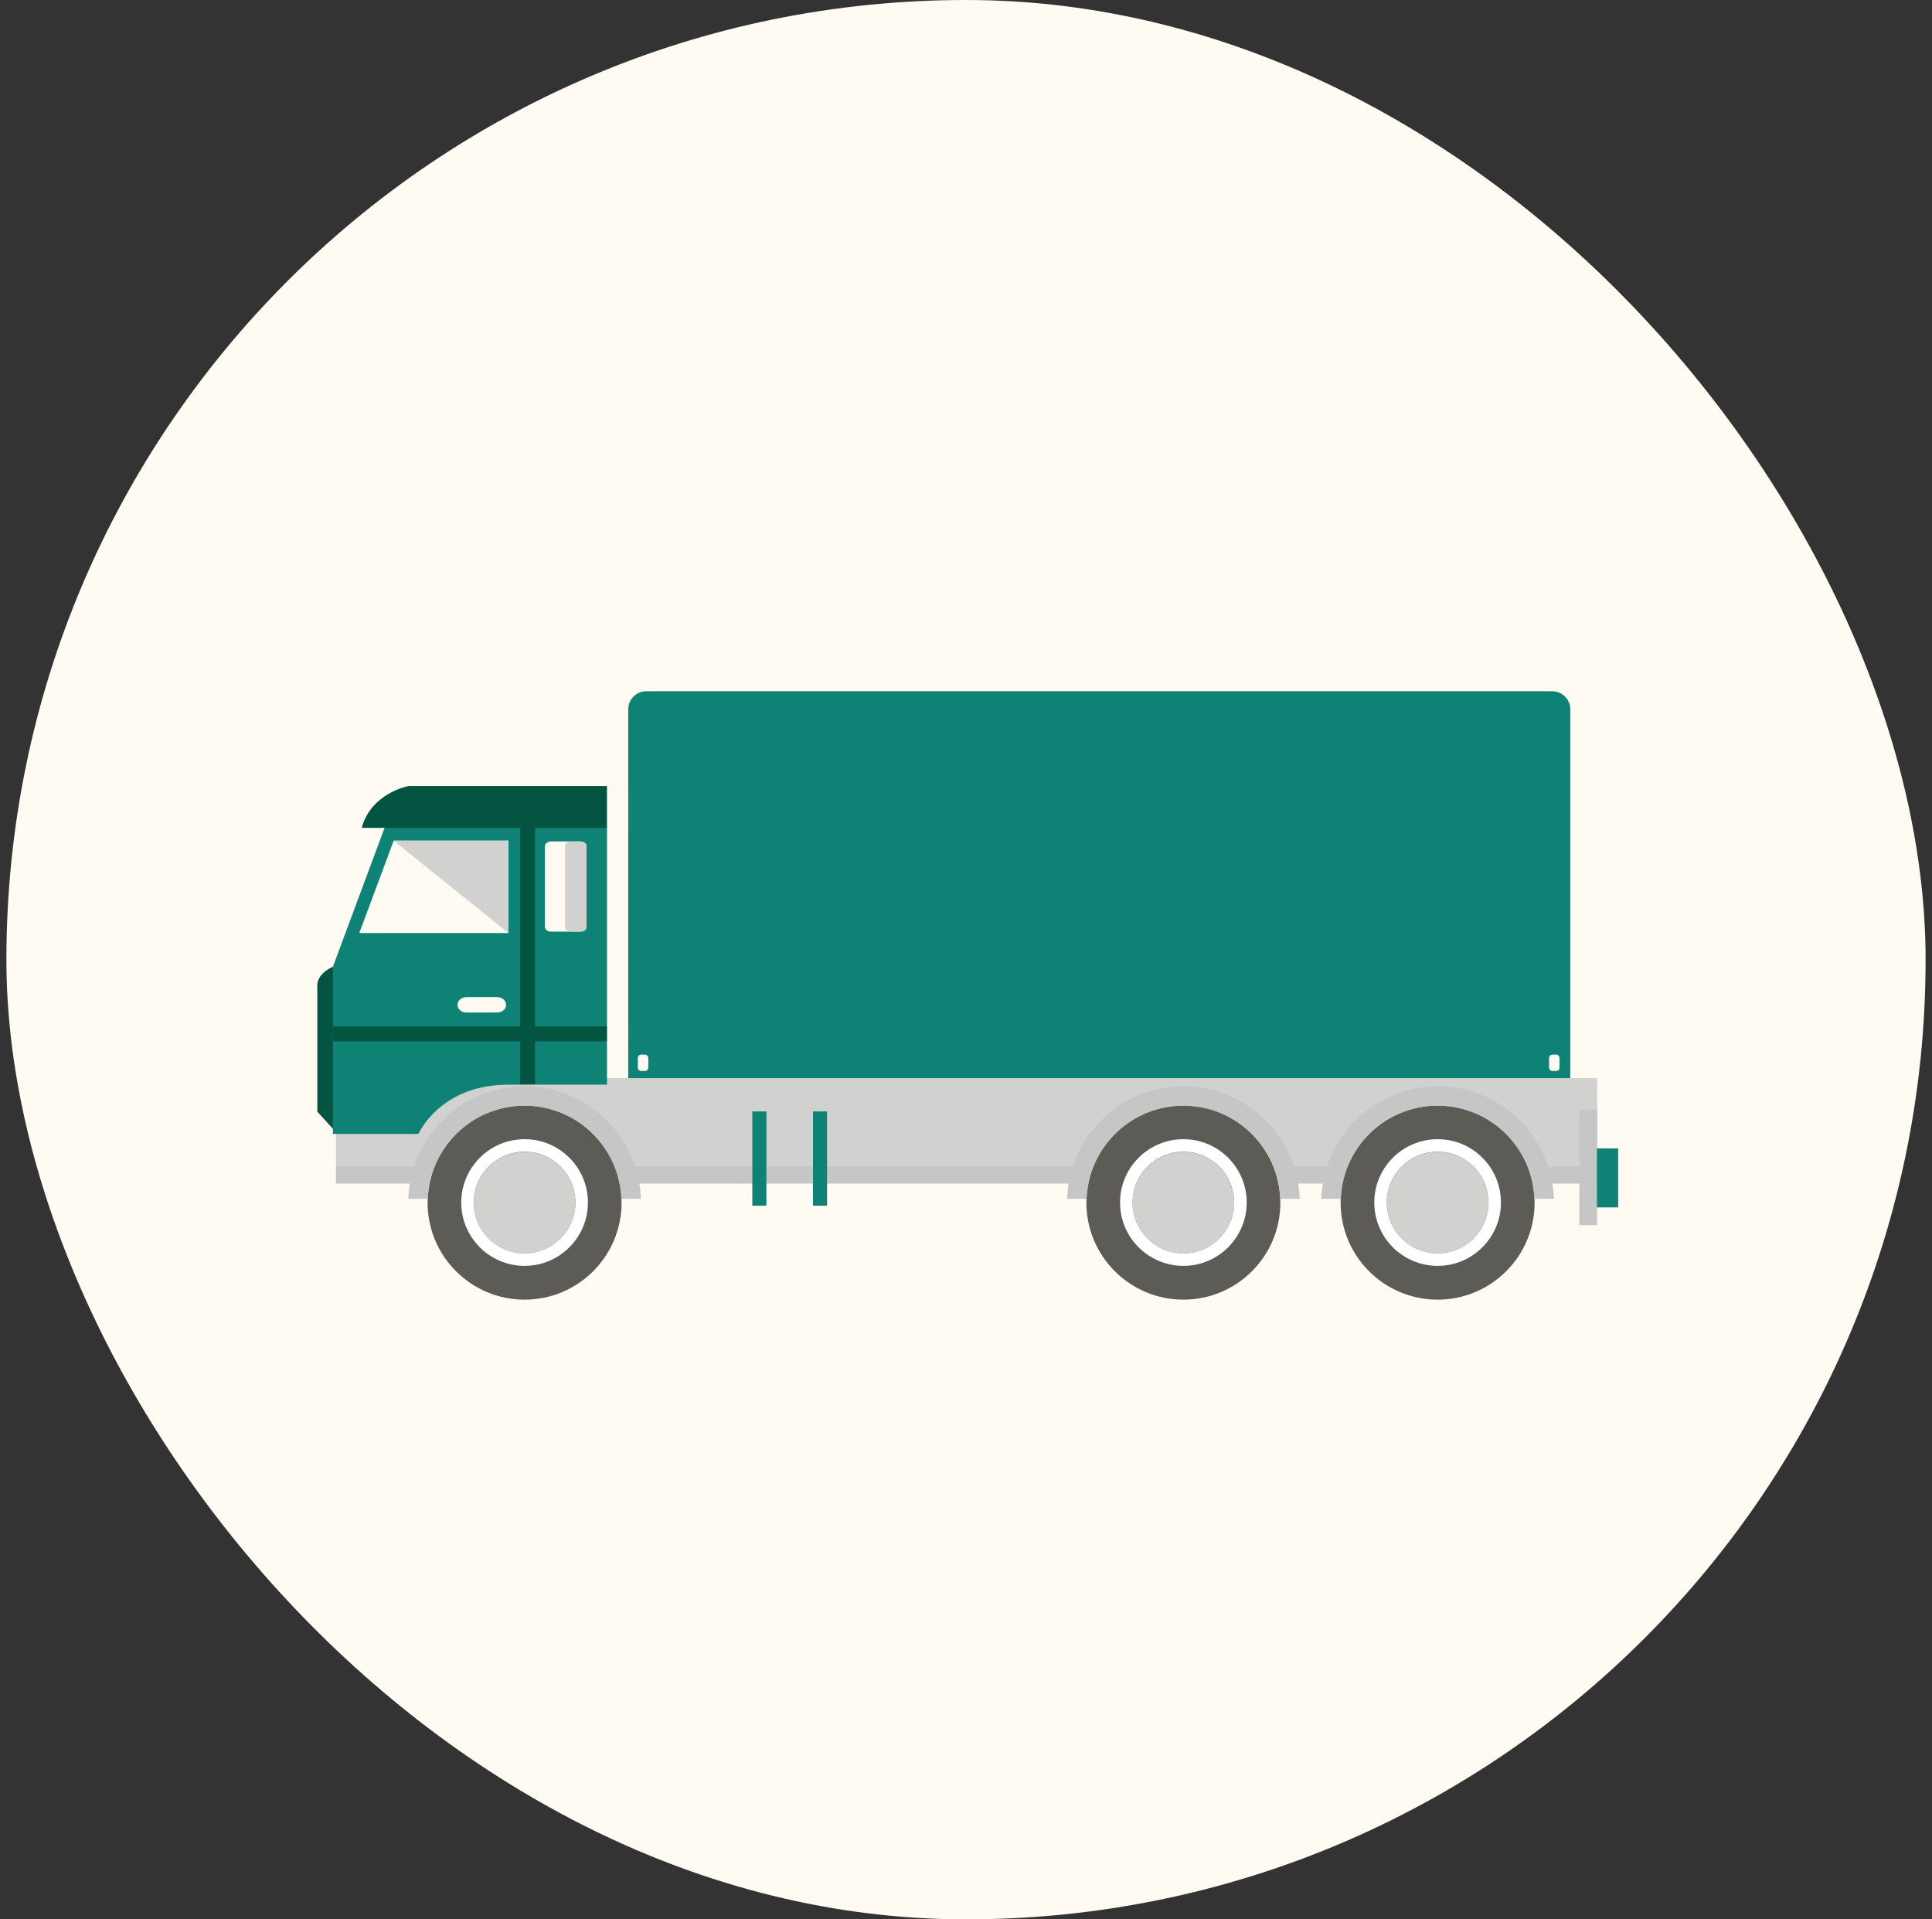 <svg xmlns="http://www.w3.org/2000/svg" width="151" height="150" viewBox="0 0 151 150" fill="none"><rect x="0" y="0" width="151" height="150" fill="#333333" stroke="none"/><rect x="0.5" width="150" height="150" rx="75" fill="#FFFBF2"></rect><g clip-path="url(#clip0_2159_35497)"><path d="M121.07 83.42C121.07 83.58 121.18 83.7 121.33 83.7H121.63C121.78 83.7 121.89 83.58 121.89 83.42V82.71C121.89 82.55 121.78 82.42 121.63 82.42H121.33C121.18 82.42 121.07 82.55 121.07 82.71V83.42ZM121.07 55.36C121.07 55.51 121.18 55.64 121.33 55.64H121.63C121.78 55.64 121.89 55.51 121.89 55.36V54.64C121.89 54.49 121.78 54.36 121.63 54.36H121.33C121.18 54.36 121.07 54.49 121.07 54.64V55.36ZM49.85 83.42C49.85 83.58 49.96 83.7 50.11 83.7H50.41C50.55 83.7 50.67 83.58 50.67 83.42V82.71C50.67 82.55 50.55 82.42 50.41 82.42H50.11C49.96 82.42 49.85 82.55 49.85 82.71V83.42ZM49.85 55.36C49.85 55.51 49.96 55.64 50.11 55.64H50.41C50.55 55.64 50.67 55.51 50.67 55.36V54.64C50.67 54.49 50.55 54.36 50.41 54.36H50.11C49.96 54.36 49.85 54.49 49.85 54.64V55.36Z" fill="#0E8275"></path><path d="M49.1 55.44V84.26H122.73V55.44C122.73 54.65 122.1 54.02 121.31 54.02H50.52C49.73 54.02 49.1 54.65 49.1 55.44Z" fill="#0E8275"></path><path d="M121.07 54.64V55.36C121.07 55.51 121.18 55.64 121.33 55.64H121.63C121.78 55.64 121.89 55.51 121.89 55.36V54.64C121.89 54.49 121.78 54.36 121.63 54.36H121.33C121.18 54.36 121.07 54.49 121.07 54.64Z" fill="#0E8275"></path><path d="M121.07 82.71V83.42C121.07 83.58 121.18 83.7 121.33 83.7H121.63C121.78 83.7 121.89 83.58 121.89 83.42V82.71C121.89 82.55 121.78 82.42 121.63 82.42H121.33C121.18 82.42 121.07 82.55 121.07 82.71Z" fill="#0E8275"></path><path d="M49.85 82.71V83.42C49.85 83.58 49.96 83.7 50.11 83.7H50.41C50.55 83.7 50.67 83.58 50.67 83.42V82.71C50.67 82.55 50.55 82.42 50.41 82.42H50.11C49.96 82.42 49.85 82.55 49.85 82.71Z" fill="#0E8275"></path><path d="M49.1 84.26H122.73V84.33H49.1V84.26Z" fill="#0E8275"></path><path d="M26.02 75.55C26.02 75.55 24.89 76 24.8 76.92V86.88L26.05 88.25L28.32 85.39L26.02 75.54V75.55Z" fill="#035441"></path><path d="M26.26 84.26H124.83V92.49H26.26V84.26Z" fill="#D1D2CF"></path><path d="M26.26 91.18H124.83V92.49H26.26V91.18Z" fill="#C6C6C6"></path><path d="M123.44 86.71H124.83V95.75H123.44V86.71Z" fill="#C6C6C6"></path><path d="M30.06 64.69H47.44V84.77H39.52C34.33 84.87 32.7 88.62 32.7 88.62H26.02V75.55L30.06 64.69Z" fill="#0E8275"></path><path d="M39.74 72.92H28.08L30.77 65.7H39.74V72.92Z" fill="#FFFBF2"></path><path d="M47.44 64.7H28.27C29.02 61.95 31.93 61.43 31.93 61.43H47.44V64.7Z" fill="#035441"></path><path d="M41 101.57C36.814 101.57 33.42 98.177 33.42 93.99C33.42 89.804 36.814 86.41 41 86.41C45.186 86.41 48.58 89.804 48.58 93.99C48.58 98.177 45.186 101.57 41 101.57Z" fill="#5C5B55"></path><path d="M41 89.03C43.74 89.03 45.95 91.25 45.95 93.98C45.95 96.71 43.73 98.93 41 98.93C38.27 98.93 36.05 96.71 36.05 93.98C36.05 91.25 38.27 89.03 41 89.03ZM41 97.95C43.19 97.95 44.97 96.17 44.97 93.98C44.97 91.79 43.19 90.01 41 90.01C38.81 90.01 37.03 91.79 37.03 93.98C37.03 96.17 38.81 97.95 41 97.95Z" fill="white"></path><path d="M41 97.96C38.807 97.96 37.03 96.183 37.03 93.99C37.03 91.797 38.807 90.02 41 90.02C43.192 90.02 44.97 91.797 44.97 93.99C44.97 96.183 43.192 97.96 41 97.96Z" fill="#D1D2CF"></path><path d="M41 95.65C40.083 95.65 39.34 94.907 39.34 93.99C39.34 93.073 40.083 92.33 41 92.33C41.917 92.33 42.66 93.073 42.66 93.99C42.66 94.907 41.917 95.65 41 95.65Z" fill="#D1D2CF"></path><path d="M92.49 101.57C88.304 101.57 84.91 98.177 84.91 93.99C84.91 89.804 88.304 86.41 92.49 86.41C96.677 86.41 100.07 89.804 100.07 93.99C100.07 98.177 96.677 101.57 92.49 101.57Z" fill="#5C5B55"></path><path d="M92.49 89.03C95.23 89.03 97.44 91.25 97.44 93.98C97.44 96.71 95.22 98.93 92.49 98.93C89.76 98.93 87.54 96.71 87.54 93.98C87.54 91.25 89.76 89.03 92.49 89.03ZM92.49 97.95C94.68 97.95 96.46 96.17 96.46 93.98C96.46 91.79 94.68 90.01 92.49 90.01C90.3 90.01 88.52 91.79 88.52 93.98C88.52 96.17 90.3 97.95 92.49 97.95Z" fill="white"></path><path d="M92.49 97.96C90.297 97.96 88.52 96.183 88.52 93.99C88.52 91.797 90.297 90.02 92.49 90.02C94.683 90.02 96.46 91.797 96.46 93.99C96.46 96.183 94.683 97.96 92.49 97.96Z" fill="#D1D2CF"></path><path d="M92.49 95.65C91.574 95.65 90.83 94.907 90.83 93.99C90.83 93.073 91.574 92.33 92.49 92.33C93.407 92.33 94.15 93.073 94.15 93.99C94.15 94.907 93.407 95.65 92.49 95.65Z" fill="#D1D2CF"></path><path d="M112.36 101.57C108.174 101.57 104.78 98.177 104.78 93.99C104.78 89.804 108.174 86.41 112.36 86.41C116.547 86.41 119.94 89.804 119.94 93.99C119.94 98.177 116.547 101.57 112.36 101.57Z" fill="#5C5B55"></path><path d="M112.36 89.03C115.1 89.03 117.31 91.25 117.31 93.98C117.31 96.71 115.09 98.93 112.36 98.93C109.63 98.93 107.41 96.71 107.41 93.98C107.41 91.25 109.63 89.03 112.36 89.03ZM112.36 97.95C114.55 97.95 116.33 96.17 116.33 93.98C116.33 91.79 114.55 90.01 112.36 90.01C110.17 90.01 108.39 91.79 108.39 93.98C108.39 96.17 110.17 97.95 112.36 97.95Z" fill="white"></path><path d="M112.36 97.96C110.168 97.96 108.39 96.183 108.39 93.99C108.39 91.797 110.168 90.02 112.36 90.02C114.553 90.02 116.33 91.797 116.33 93.99C116.33 96.183 114.553 97.96 112.36 97.96Z" fill="#D1D2CF"></path><path d="M112.36 95.65C111.443 95.65 110.7 94.907 110.7 93.99C110.7 93.073 111.443 92.33 112.36 92.33C113.276 92.33 114.02 93.073 114.02 93.99C114.02 94.907 113.276 95.65 112.36 95.65Z" fill="#D1D2CF"></path><path d="M41 84.89C45.92 84.89 49.93 88.81 50.09 93.69H48.56C48.4 89.65 45.08 86.41 41 86.41C36.92 86.41 33.6 89.65 33.44 93.69H31.91C32.07 88.81 36.08 84.89 41 84.89Z" fill="#C6C6C6"></path><path d="M92.49 84.89C97.41 84.89 101.42 88.81 101.58 93.69H100.05C99.89 89.65 96.57 86.41 92.49 86.41C88.41 86.41 85.09 89.65 84.93 93.69H83.4C83.56 88.81 87.57 84.89 92.49 84.89Z" fill="#C6C6C6"></path><path d="M112.36 84.89C117.28 84.89 121.29 88.81 121.45 93.69H119.92C119.76 89.64 116.44 86.41 112.36 86.41C108.28 86.41 104.96 89.64 104.8 93.69H103.27C103.43 88.81 107.44 84.89 112.36 84.89Z" fill="#C6C6C6"></path><path d="M39.74 65.7V72.92L30.77 65.7H39.74Z" fill="#D1D2CF"></path><path d="M26.03 80.21H47.43V81.38H26.03V80.21Z" fill="#035441"></path><path d="M40.65 64.31H41.82V84.74H40.65V64.31Z" fill="#035441"></path><path d="M35.76 78.53C35.76 78.2 36.06 77.93 36.43 77.93H38.88C39.25 77.93 39.55 78.2 39.55 78.53C39.55 78.86 39.25 79.13 38.88 79.13H36.43C36.06 79.13 35.76 78.86 35.76 78.53Z" fill="#FFFBF2"></path><path d="M42.59 66.12V72.45C42.59 72.65 42.81 72.81 43.08 72.81H45.35C45.62 72.81 45.84 72.65 45.84 72.45V66.12C45.84 65.92 45.62 65.76 45.35 65.76H43.08C42.81 65.76 42.59 65.92 42.59 66.12Z" fill="#FFFBF2"></path><path d="M44.16 66.12V72.45C44.16 72.65 44.38 72.81 44.65 72.81H45.35C45.62 72.81 45.84 72.65 45.84 72.45V66.12C45.84 65.92 45.62 65.76 45.35 65.76H44.65C44.38 65.76 44.16 65.92 44.16 66.12Z" fill="#D1D2CF"></path><path d="M124.81 89.75H126.47V94.36H124.81V89.75Z" fill="#0E8275"></path><path d="M63.54 86.86H64.64V94.23H63.54V86.86Z" fill="#0E8275"></path><path d="M58.8 86.86H59.9V94.23H58.8V86.86Z" fill="#0E8275"></path><path d="M121.07 82.71V83.42C121.07 83.58 121.18 83.7 121.33 83.7H121.63C121.78 83.7 121.89 83.58 121.89 83.42V82.71C121.89 82.55 121.78 82.42 121.63 82.42H121.33C121.18 82.42 121.07 82.55 121.07 82.71Z" fill="#FFFBF2"></path><path d="M49.85 82.71V83.42C49.85 83.58 49.96 83.7 50.11 83.7H50.41C50.55 83.7 50.67 83.58 50.67 83.42V82.71C50.67 82.55 50.55 82.42 50.41 82.42H50.11C49.96 82.42 49.85 82.55 49.85 82.71Z" fill="#FFFBF2"></path></g><defs><clipPath id="clip0_2159_35497"><rect width="102" height="54" fill="white" transform="matrix(-1 0 0 1 126.5 48)"></rect></clipPath></defs></svg>